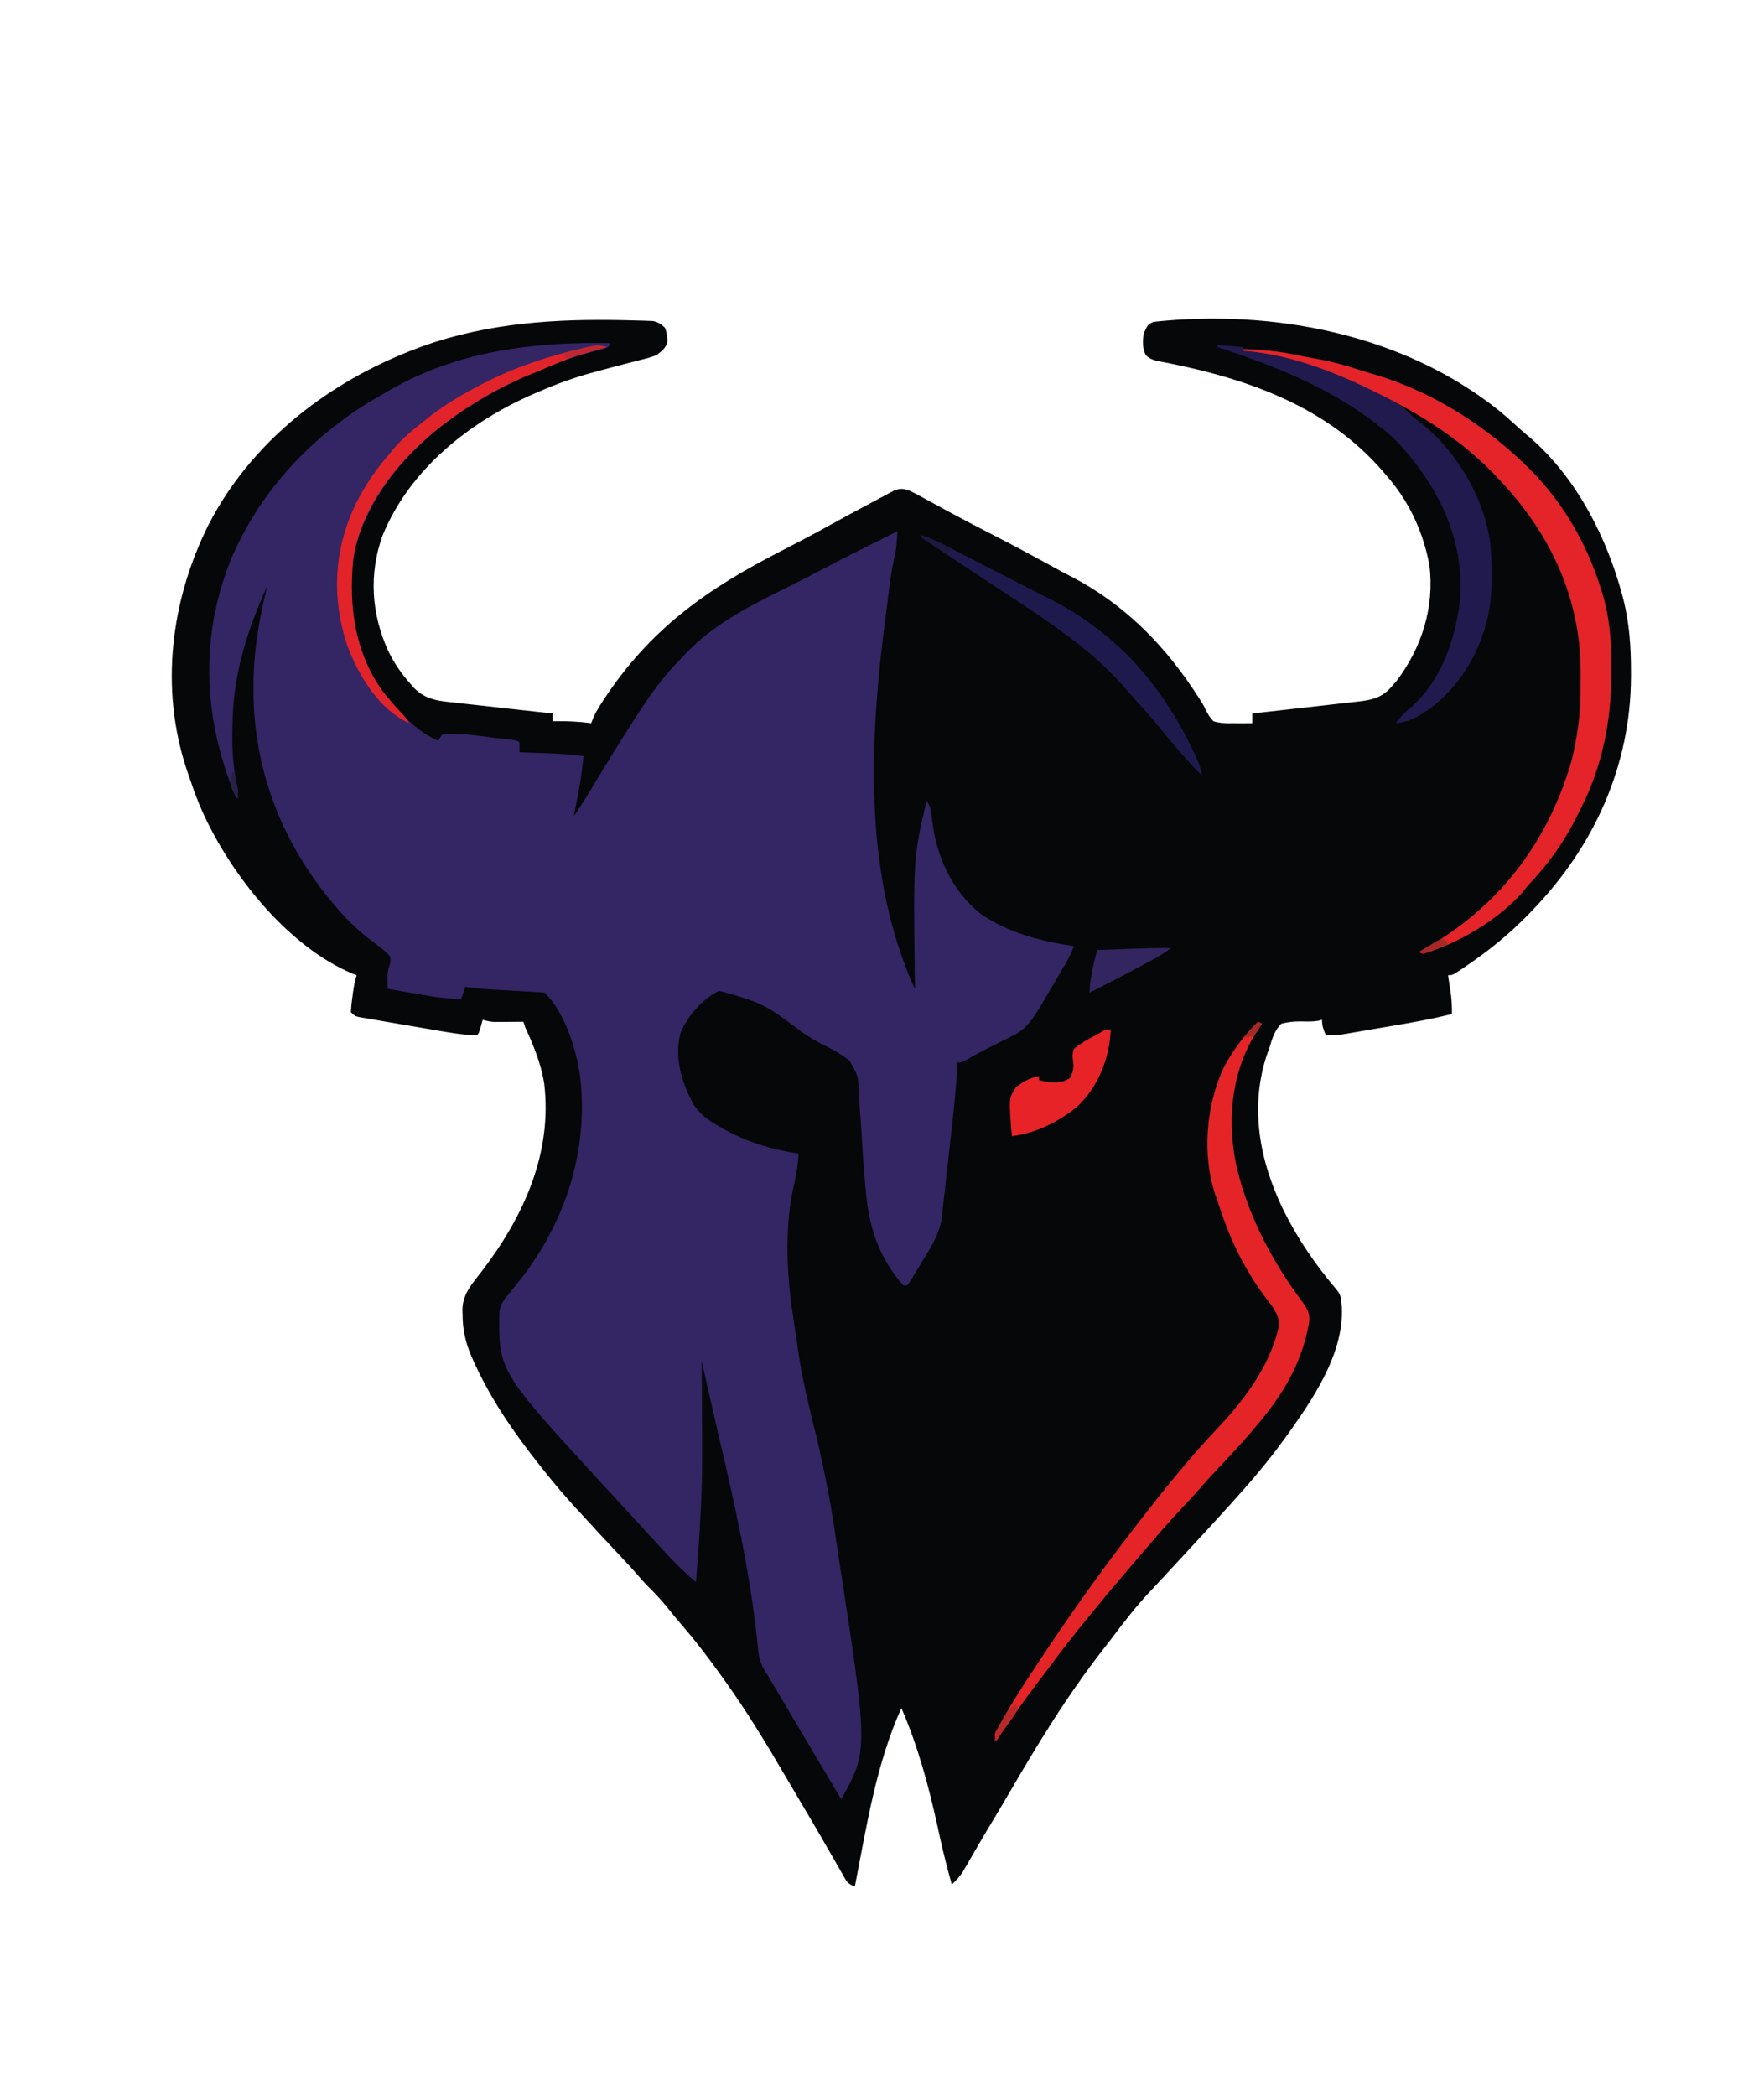 <?xml version="1.0" encoding="UTF-8"?>
<svg version="1.1" xmlns="http://www.w3.org/2000/svg" width="910" height="1081">
<path d="M0 0 C1.018 0.022 2.035 0.045 3.084 0.068 C4.504 0.121 4.504 0.121 5.953 0.176 C7.201 0.215 7.201 0.215 8.474 0.255 C11.255 0.783 12.674 1.791 14.75 3.688 C15.535 5.773 15.535 5.773 15.812 8.062 C15.927 8.813 16.042 9.563 16.16 10.336 C15.518 14.018 13.581 15.318 10.75 17.688 C7.993 18.892 5.169 19.594 2.25 20.301 C1.426 20.516 0.601 20.731 -0.248 20.953 C-2.005 21.412 -3.763 21.863 -5.524 22.308 C-10.091 23.467 -14.641 24.689 -19.191 25.914 C-20.079 26.153 -20.966 26.391 -21.881 26.637 C-31.635 29.288 -40.994 32.631 -50.25 36.688 C-50.986 37.003 -51.721 37.318 -52.479 37.642 C-85.909 52.074 -117.034 76.73 -130.996 111.16 C-137.957 130.743 -136.688 150.999 -128.218 169.898 C-125.08 176.463 -121.166 182.296 -116.25 187.688 C-115.766 188.253 -115.282 188.819 -114.783 189.401 C-108.589 195.786 -101.765 196.269 -93.25 197.121 C-91.804 197.288 -90.358 197.457 -88.912 197.629 C-85.134 198.071 -81.352 198.478 -77.569 198.877 C-73.699 199.291 -69.832 199.74 -65.965 200.186 C-58.397 201.053 -50.825 201.882 -43.25 202.688 C-43.25 204.007 -43.25 205.327 -43.25 206.688 C-42.56 206.676 -41.871 206.664 -41.16 206.652 C-35.092 206.594 -29.266 206.898 -23.25 207.688 C-22.975 206.953 -22.701 206.219 -22.418 205.463 C-21.321 202.856 -20.093 200.653 -18.562 198.281 C-18.034 197.462 -17.506 196.642 -16.962 195.798 C7.248 158.88 36.488 138.436 75.238 118.615 C82.885 114.701 90.477 110.712 98 106.562 C105.806 102.279 113.62 98.011 121.489 93.845 C122.694 93.204 123.896 92.558 125.095 91.907 C126.766 91.002 128.447 90.116 130.129 89.23 C131.094 88.715 132.059 88.2 133.053 87.669 C136.24 86.509 137.561 86.619 140.75 87.688 C142.646 88.574 144.509 89.533 146.344 90.539 C147.442 91.135 148.54 91.732 149.671 92.346 C150.253 92.666 150.835 92.986 151.435 93.316 C154.566 95.036 157.709 96.734 160.852 98.434 C161.502 98.786 162.153 99.139 162.824 99.502 C169.708 103.224 176.663 106.802 183.625 110.375 C194.145 115.782 204.573 121.337 214.93 127.051 C217.915 128.695 220.912 130.302 223.945 131.855 C252.087 146.278 273.387 168.173 290.207 194.645 C290.636 195.305 291.065 195.966 291.508 196.647 C292.75 198.688 292.75 198.688 293.823 200.943 C294.963 203.203 295.947 204.905 297.75 206.688 C301.2 207.786 304.465 207.764 308.062 207.688 C308.994 207.699 309.925 207.711 310.885 207.723 C313.175 207.746 315.46 207.733 317.75 207.688 C317.75 206.037 317.75 204.387 317.75 202.688 C318.549 202.601 319.348 202.514 320.171 202.424 C327.721 201.598 335.268 200.747 342.812 199.869 C346.69 199.419 350.569 198.977 354.451 198.558 C358.201 198.153 361.948 197.722 365.694 197.274 C367.119 197.108 368.545 196.951 369.972 196.803 C378.165 195.949 384.312 195.232 389.75 188.688 C390.556 187.779 391.361 186.87 392.191 185.934 C405.221 168.681 411.878 147.755 409.125 126.125 C405.859 108.7 398.494 92.969 386.75 79.688 C386.04 78.857 385.329 78.027 384.598 77.172 C356.788 45.306 317.525 30.809 277.086 22.512 C276.247 22.337 275.409 22.162 274.545 21.982 C273.029 21.672 271.511 21.378 269.989 21.104 C266.982 20.505 265.062 19.982 262.809 17.852 C261.006 14.166 261.207 10.693 261.75 6.688 C263.831 2.147 263.831 2.147 266.75 0.688 C328.511 -5.904 395.468 6.903 444.785 46.242 C448.454 49.268 452.004 52.397 455.496 55.625 C457.49 57.45 459.537 59.16 461.625 60.875 C485.19 81.547 500.599 111.802 508.625 141.625 C508.816 142.332 509.007 143.04 509.204 143.769 C512.359 156.277 513.163 168.791 513.125 181.625 C513.124 182.39 513.123 183.154 513.121 183.942 C512.927 229.604 494.192 270.96 462.75 303.688 C462.207 304.258 461.664 304.828 461.104 305.416 C450.816 316.171 439.885 324.988 427.562 333.312 C426.914 333.751 426.266 334.19 425.598 334.642 C420.995 337.688 420.995 337.688 418.75 337.688 C418.894 338.629 419.039 339.57 419.188 340.539 C419.373 341.784 419.559 343.03 419.75 344.312 C419.936 345.542 420.121 346.772 420.312 348.039 C420.705 351.309 420.782 354.401 420.75 357.688 C409.6 360.525 398.3 362.419 386.963 364.332 C383.728 364.879 380.495 365.434 377.262 365.99 C375.195 366.342 373.129 366.693 371.062 367.043 C369.62 367.291 369.62 367.291 368.149 367.545 C367.25 367.695 366.352 367.846 365.426 368.001 C364.249 368.2 364.249 368.2 363.048 368.404 C360.594 368.707 358.22 368.736 355.75 368.688 C354.493 365.781 353.75 363.891 353.75 360.688 C353.089 360.856 352.427 361.025 351.746 361.199 C348.74 361.689 345.959 361.613 342.925 361.519 C339.291 361.487 336.308 361.806 332.75 362.688 C329.314 366.183 328.137 370.052 326.75 374.688 C326.368 375.742 325.987 376.796 325.594 377.883 C316.209 405.164 321.387 433.113 333.665 458.488 C340.914 473.175 350.005 486.613 360.621 499.102 C362.962 501.945 363.503 503.065 363.75 506.688 C363.843 507.664 363.843 507.664 363.938 508.66 C365.135 531.073 351.148 553.087 338.75 570.688 C338.208 571.458 337.667 572.229 337.108 573.023 C329.246 584.123 320.846 594.581 311.75 604.688 C310.949 605.587 310.149 606.487 309.324 607.414 C299.104 618.85 288.638 630.069 278.229 641.333 C277.478 642.147 277.478 642.147 276.711 642.977 C276.211 643.517 275.712 644.058 275.197 644.615 C274.19 645.706 273.183 646.798 272.178 647.891 C269.805 650.47 267.421 653.033 265.008 655.574 C257.838 663.191 251.527 671.315 245.261 679.685 C243.923 681.458 242.568 683.214 241.195 684.961 C222.471 708.842 206.777 734.681 191.556 760.873 C188.425 766.256 185.229 771.595 182.004 776.922 C180.125 780.039 178.294 783.182 176.465 786.328 C175.883 787.326 175.3 788.324 174.7 789.352 C173.55 791.325 172.405 793.3 171.265 795.279 C170.738 796.181 170.211 797.083 169.668 798.012 C169.202 798.817 168.735 799.622 168.255 800.452 C166.646 802.842 164.845 804.719 162.75 806.688 C160.623 798.987 158.604 791.284 156.891 783.48 C156.738 782.787 156.586 782.093 156.429 781.378 C156.115 779.946 155.801 778.514 155.487 777.082 C150.861 756.105 145.351 735.431 136.75 715.688 C123.668 744.687 118.813 776.671 112.75 807.688 C108.735 806.349 108.283 804.659 106.195 801.02 C105.689 800.147 105.689 800.147 105.173 799.256 C104.065 797.342 102.97 795.421 101.875 793.5 C101.103 792.162 100.33 790.824 99.556 789.488 C98.001 786.8 96.45 784.11 94.902 781.419 C92.098 776.549 89.242 771.709 86.375 766.875 C83.046 761.263 79.724 755.648 76.433 750.013 C66.775 733.486 56.907 717.264 45.75 701.688 C45.148 700.844 44.546 700 43.926 699.131 C37.381 689.994 30.649 681.103 23.277 672.617 C20.787 669.73 18.388 666.785 16 663.812 C13.017 660.145 9.938 656.742 6.531 653.468 C4.76 651.698 3.124 649.864 1.492 647.965 C-2.075 643.86 -5.765 639.889 -9.5 635.938 C-15.807 629.238 -22.05 622.486 -28.25 615.688 C-29.102 614.765 -29.954 613.842 -30.832 612.891 C-36.548 606.674 -41.998 600.3 -47.25 593.688 C-48.04 592.699 -48.04 592.699 -48.845 591.69 C-62.645 574.368 -75.175 556.508 -84.188 536.188 C-84.47 535.553 -84.753 534.919 -85.044 534.266 C-88.113 527.097 -89.61 520.396 -89.625 512.625 C-89.649 511.957 -89.674 511.288 -89.699 510.6 C-89.748 502.211 -84.582 496.641 -79.688 490.375 C-58.151 462.134 -43.097 429.487 -47.555 393.208 C-49.245 383.077 -52.977 373.971 -57.25 364.688 C-57.58 363.697 -57.91 362.707 -58.25 361.688 C-59.431 361.699 -60.612 361.711 -61.828 361.723 C-63.385 361.732 -64.943 361.741 -66.5 361.75 C-67.277 361.758 -68.055 361.767 -68.855 361.775 C-69.987 361.78 -69.987 361.78 -71.141 361.785 C-72.178 361.793 -72.178 361.793 -73.235 361.801 C-75.35 361.682 -77.216 361.264 -79.25 360.688 C-79.559 361.822 -79.869 362.956 -80.188 364.125 C-81.25 367.688 -81.25 367.688 -82.25 368.688 C-90.099 368.494 -97.911 367.023 -105.629 365.691 C-106.763 365.498 -107.897 365.304 -109.065 365.105 C-111.439 364.698 -113.813 364.288 -116.187 363.877 C-119.832 363.247 -123.479 362.63 -127.127 362.014 C-129.44 361.615 -131.753 361.216 -134.066 360.816 C-135.159 360.633 -136.252 360.45 -137.377 360.261 C-138.885 359.995 -138.885 359.995 -140.424 359.725 C-141.31 359.572 -142.196 359.42 -143.109 359.263 C-145.25 358.688 -145.25 358.688 -147.25 356.688 C-147.094 353.98 -146.83 351.424 -146.438 348.75 C-146.341 348.021 -146.245 347.292 -146.146 346.541 C-145.727 343.469 -145.233 340.635 -144.25 337.688 C-145.335 337.283 -145.335 337.283 -146.441 336.871 C-181.135 322.251 -211.454 282.949 -225.535 249.387 C-227.612 244.211 -229.481 238.976 -231.25 233.688 C-231.505 232.933 -231.76 232.178 -232.023 231.401 C-245.835 189.499 -240.143 144.193 -220.63 105.241 C-196.682 58.896 -152.435 26.984 -103.562 11 C-69.624 0.292 -35.285 -1.09 0 0 Z " fill="#050708" transform="translate(328.25,165.312)"/>
<path d="M0 0 C-1 2 -1 2 -2.835 2.698 C-3.627 2.908 -4.419 3.117 -5.234 3.332 C-6.551 3.69 -6.551 3.69 -7.894 4.054 C-8.837 4.305 -9.779 4.555 -10.75 4.812 C-24.457 8.599 -37.259 13.717 -50 20 C-50.746 20.368 -51.492 20.735 -52.26 21.114 C-86.161 37.99 -117.215 63.096 -130 100 C-137.416 122.515 -133.969 148.258 -123.914 169.344 C-121.207 174.697 -117.828 179.393 -114 184 C-113.288 184.862 -112.577 185.725 -111.844 186.613 C-105.423 194.063 -98.178 201.135 -89 205 C-88.34 204.01 -87.68 203.02 -87 202 C-78.504 200.743 -69.279 202.446 -60.812 203.438 C-58.975 203.64 -58.975 203.64 -57.1 203.846 C-48.134 204.866 -48.134 204.866 -47 206 C-46.959 207.666 -46.957 209.334 -47 211 C-45.927 211.038 -45.927 211.038 -44.832 211.076 C-41.555 211.193 -38.277 211.315 -35 211.438 C-33.875 211.477 -32.749 211.516 -31.59 211.557 C-25.668 211.782 -19.865 212.145 -14 213 C-14.582 220.147 -15.665 227.095 -17.062 234.125 C-17.249 235.081 -17.435 236.038 -17.627 237.023 C-18.081 239.35 -18.538 241.675 -19 244 C-14.913 237.991 -11.072 231.88 -7.375 225.625 C-1.42 215.638 4.707 205.777 11 196 C11.565 195.116 12.13 194.231 12.712 193.32 C19.744 182.352 26.759 172.213 36 163 C36.784 162.157 37.568 161.314 38.375 160.445 C53.395 144.585 72.623 135.081 91.939 125.514 C98.214 122.406 104.442 119.227 110.625 115.938 C120.246 110.824 129.988 105.96 139.749 101.118 C142.502 99.751 145.251 98.377 148 97 C147.883 98.646 147.756 100.292 147.625 101.938 C147.555 102.854 147.486 103.771 147.414 104.715 C147.089 107.294 146.645 109.667 146.055 112.188 C144.845 117.439 144.16 122.718 143.5 128.062 C143.324 129.446 143.324 129.446 143.145 130.857 C142.896 132.816 142.651 134.776 142.408 136.735 C142.117 139.062 141.82 141.387 141.518 143.712 C134.107 201.019 130.874 264.99 151.562 319.938 C152.018 321.172 152.018 321.172 152.482 322.432 C153.834 326.063 155.249 329.542 157 333 C156.991 332.355 156.982 331.709 156.973 331.045 C156.113 265.533 156.113 265.533 163 236 C165.345 239.517 165.411 241.572 165.812 245.75 C167.982 264.525 175.846 282.142 190.688 294.188 C205.132 304.214 221.809 308.412 239 311 C237.417 315.38 235.195 319.289 232.824 323.277 C232.214 324.311 232.214 324.311 231.591 325.365 C230.731 326.818 229.869 328.269 229.006 329.719 C227.696 331.923 226.396 334.132 225.096 336.342 C224.256 337.758 223.415 339.174 222.574 340.59 C222.191 341.243 221.807 341.896 221.412 342.57 C217.786 348.627 214.292 353.792 207.797 357.035 C206.816 357.535 205.835 358.034 204.824 358.549 C203.81 359.048 202.795 359.548 201.75 360.062 C199.744 361.073 197.739 362.085 195.734 363.098 C194.77 363.58 193.805 364.062 192.811 364.559 C189.397 366.309 186.067 368.187 182.751 370.115 C181 371 181 371 179 371 C178.948 371.891 178.896 372.782 178.842 373.7 C178.244 383.346 177.336 392.928 176.258 402.531 C176.132 403.656 176.132 403.656 176.004 404.803 C175.564 408.754 175.119 412.704 174.671 416.654 C174.212 420.709 173.767 424.765 173.324 428.822 C172.978 431.971 172.622 435.119 172.263 438.267 C172.094 439.763 171.929 441.258 171.768 442.755 C171.542 444.844 171.302 446.931 171.059 449.018 C170.86 450.792 170.86 450.792 170.658 452.602 C169.052 460.896 164.28 467.82 159.938 474.938 C159.3 476.003 158.663 477.068 158.006 478.166 C157.394 479.172 156.783 480.178 156.152 481.215 C155.317 482.593 155.317 482.593 154.465 484 C153.981 484.66 153.498 485.32 153 486 C152.34 486 151.68 486 151 486 C138.906 472.443 133.564 456.884 131.812 439.125 C131.724 438.251 131.636 437.377 131.546 436.476 C130.621 426.936 130.015 417.382 129.474 407.814 C129.225 403.734 128.908 399.66 128.582 395.585 C128.38 392.696 128.283 389.816 128.191 386.922 C127.703 377.761 127.703 377.761 123.18 370.076 C118.607 366.43 113.57 363.754 108.339 361.177 C105.212 359.603 102.354 357.775 99.422 355.863 C79.025 340.578 79.025 340.578 56 334 C47.225 338.387 39.693 346.965 36 356 C32.841 368.922 36.563 381.035 42.688 392.5 C46.179 397.829 50.526 400.868 56 404 C56.565 404.327 57.13 404.655 57.711 404.992 C69.991 411.988 83.052 415.883 97 418 C96.538 424.914 95.325 431.477 93.719 438.215 C89.894 458.356 90.907 480.788 94 501 C94.269 502.836 94.538 504.672 94.807 506.508 C98.536 531.988 98.536 531.988 104.402 557.039 C106.363 564.151 107.91 571.348 109.438 578.562 C109.667 579.641 109.667 579.641 109.901 580.742 C112.591 593.469 114.801 606.223 116.591 619.109 C116.97 621.786 117.379 624.455 117.801 627.125 C132.963 725.771 132.963 725.771 119 751 C111.164 737.986 103.396 724.934 95.681 711.848 C93.933 708.886 92.182 705.925 90.43 702.965 C89.845 701.977 89.26 700.988 88.658 699.97 C87.543 698.086 86.428 696.202 85.313 694.319 C84.314 692.63 83.321 690.939 82.334 689.244 C81.52 687.874 80.678 686.521 79.791 685.198 C76.464 680.082 76.139 675.168 75.625 669.25 C71.852 633.252 63.779 597.704 55.52 562.512 C53.674 554.644 51.901 546.759 50.125 538.875 C49.72 537.078 49.72 537.078 49.307 535.245 C48.538 531.83 47.769 528.415 47 525 C47.004 525.688 47.009 526.376 47.013 527.085 C47.377 586.179 47.377 586.179 46.062 610.125 C45.997 611.318 45.997 611.318 45.93 612.536 C45.433 621.369 44.787 630.188 44 639 C38.87 634.751 34.262 630.27 29.75 625.375 C28.77 624.321 28.77 624.321 27.77 623.245 C25.842 621.168 23.92 619.085 22 617 C21.483 616.439 20.966 615.878 20.434 615.3 C18.178 612.848 15.927 610.39 13.68 607.93 C11.286 605.312 8.883 602.704 6.475 600.1 C4.459 597.92 2.447 595.738 0.435 593.555 C-0.93 592.076 -2.297 590.598 -3.664 589.121 C-57.873 530.129 -57.873 530.129 -57.384 499.518 C-56.723 495.183 -54.357 492.503 -51.562 489.25 C-50.448 487.858 -49.338 486.464 -48.23 485.066 C-47.679 484.381 -47.128 483.695 -46.56 482.989 C-23.159 453.157 -11.404 416.268 -15.677 378.579 C-17.68 364.147 -23.413 345.587 -34 335 C-36.351 334.781 -38.679 334.621 -41.035 334.5 C-41.747 334.459 -42.459 334.419 -43.193 334.377 C-45.483 334.247 -47.772 334.123 -50.062 334 C-52.327 333.876 -54.592 333.751 -56.857 333.623 C-58.267 333.543 -59.677 333.466 -61.088 333.393 C-65.765 333.131 -70.36 332.621 -75 332 C-75.66 333.98 -76.32 335.96 -77 338 C-84.985 338.412 -92.669 336.87 -100.5 335.5 C-101.909 335.259 -103.318 335.018 -104.727 334.777 C-108.152 334.192 -111.576 333.598 -115 333 C-115.032 331.583 -115.055 330.167 -115.074 328.75 C-115.088 327.961 -115.102 327.172 -115.116 326.359 C-115.002 324.031 -114.543 322.201 -113.812 320 C-113.418 318.002 -113.418 318.002 -114 316 C-116.804 312.979 -120.044 310.663 -123.367 308.24 C-131.002 302.442 -138.008 295.457 -144 288 C-144.745 287.092 -145.49 286.185 -146.258 285.25 C-170.665 254.645 -184.21 218.426 -184.25 179.25 C-184.251 178.567 -184.252 177.883 -184.253 177.179 C-184.235 159.234 -181.477 142.341 -177 125 C-187.128 146.949 -194.631 170.639 -195 195 C-195.024 195.796 -195.049 196.592 -195.074 197.413 C-195.401 208.275 -195 218.335 -192.559 228.945 C-192 232 -192 232 -193 235 C-209.916 195.064 -212.294 153.141 -196.219 112.371 C-181.187 76.06 -152.855 46.218 -118.819 27.029 C-117.059 26.033 -115.314 25.009 -113.57 23.984 C-78.662 3.94 -39.444 -0.757 0 0 Z " fill="#342565" transform="translate(315,177)"/>
<path d="M0 0 C9.632 0.342 18.814 1.111 28.258 3.188 C31.472 3.885 34.687 4.476 37.929 5.028 C45.637 6.36 52.957 8.367 60.383 10.812 C63.326 11.779 66.269 12.662 69.25 13.5 C96.396 21.715 122.397 37.673 143 57 C143.524 57.487 144.048 57.974 144.587 58.475 C163.697 76.392 176.999 98.537 184.812 123.5 C185.103 124.413 185.393 125.325 185.692 126.266 C189.501 138.993 190.371 151.9 190.312 165.125 C190.309 166.129 190.309 166.129 190.306 167.154 C190.178 192.105 185.549 215.76 174 238 C173.375 239.253 172.752 240.507 172.129 241.762 C165.943 254.004 158.315 264.876 148.941 274.902 C146.853 277.098 146.853 277.098 144.625 280.062 C133.077 292.986 116.487 303.373 100.375 309.5 C99.676 309.768 98.976 310.035 98.255 310.311 C96.526 310.939 94.764 311.478 93 312 C92.34 311.67 91.68 311.34 91 311 C91.502 310.724 92.005 310.449 92.522 310.165 C131.347 288.699 157.14 255.483 169.625 212.75 C172.865 199.754 174.5 187.226 174.391 173.843 C174.375 171.5 174.391 169.159 174.41 166.816 C174.462 128.705 158.874 95.401 133 68 C132.278 67.214 131.556 66.427 130.812 65.617 C97.293 30.399 46.839 9.789 0 1 C0 0.67 0 0.34 0 0 Z " fill="#E42429" transform="translate(641,180)"/>
<path d="M0 0 C0.99 0.495 0.99 0.495 2 1 C1.553 1.643 1.105 2.286 0.645 2.949 C-13.199 23.641 -16.065 47.589 -11.714 71.811 C-6.297 97.697 6.622 122.735 22.388 143.86 C25.078 147.485 26.759 149.874 26.41 154.535 C23.16 174.064 14.443 189.847 2 205 C1.515 205.594 1.03 206.188 0.531 206.799 C-5.884 214.597 -12.707 222.003 -19.661 229.32 C-23.301 233.152 -26.824 237.059 -30.288 241.049 C-32.96 244.094 -35.729 247.045 -38.5 250 C-43.092 254.925 -47.622 259.883 -52 265 C-52.888 266.034 -53.776 267.068 -54.664 268.102 C-56.716 270.492 -58.765 272.884 -60.812 275.277 C-62.912 277.732 -65.017 280.182 -67.125 282.629 C-73.189 289.67 -79.146 296.782 -85 304 C-86.007 305.226 -87.015 306.451 -88.023 307.676 C-95.04 316.22 -101.786 324.922 -108.365 333.806 C-110.141 336.19 -111.936 338.559 -113.734 340.926 C-121.175 350.739 -128.332 360.645 -135 371 C-136 368 -136 368 -135.37 366.277 C-135.016 365.647 -134.662 365.016 -134.297 364.367 C-133.899 363.652 -133.502 362.938 -133.092 362.201 C-132.428 361.05 -132.428 361.05 -131.75 359.875 C-131.295 359.074 -130.841 358.273 -130.373 357.447 C-126 349.83 -121.288 342.454 -116.425 335.143 C-114.986 332.979 -113.557 330.808 -112.129 328.637 C-96.631 305.146 -80.25 282.235 -63 260 C-62.534 259.397 -62.068 258.795 -61.587 258.174 C-48.527 241.311 -35.062 224.584 -20.382 209.095 C-7.293 195.243 5.075 178.72 10 160 C10.193 159.279 10.387 158.559 10.586 157.816 C11.328 152.353 8.914 148.977 5.75 144.75 C5.308 144.171 4.866 143.591 4.411 142.995 C-5.222 130.308 -12.751 116.019 -18 101 C-18.29 100.211 -18.58 99.422 -18.879 98.609 C-19.377 97.201 -19.843 95.781 -20.277 94.352 C-20.81 92.617 -21.418 90.906 -22.066 89.211 C-28.969 68.672 -26.794 43.154 -17.812 23.812 C-13.101 14.876 -7.259 7.042 0 0 Z " fill="#E52428" transform="translate(649,527)"/>
<path d="M0 0 C4.29 0.33 8.58 0.66 13 1 C13 1.66 13 2.32 13 3 C14.299 3.083 15.599 3.165 16.938 3.25 C42.311 5.904 66.602 16.364 89 28 C89.689 28.354 90.379 28.708 91.089 29.072 C95.065 31.209 97.9 33.748 101 37 C102.715 38.372 104.444 39.726 106.188 41.062 C124.384 55.859 138.414 80.397 141 104 C142.025 119.269 142.255 134.476 137 149 C136.638 150.056 136.276 151.111 135.902 152.199 C129.544 169.033 116.796 185.211 100.379 193.031 C97.606 194.16 94.985 194.764 92 195 C94.287 191.855 96.674 189.412 99.688 187 C115.522 173.344 123.07 151.007 125.238 130.777 C127.265 100.727 114.875 74.989 95.676 52.965 C92.331 49.259 88.945 46.05 85 43 C83.98 42.194 82.961 41.389 81.91 40.559 C57.489 21.699 29.077 10.582 0 1 C0 0.67 0 0.34 0 0 Z " fill="#201A4E" transform="translate(628,178)"/>
<path d="M0 0 C5.153 1.535 9.714 3.761 14.465 6.227 C15.692 6.857 15.692 6.857 16.944 7.5 C19.611 8.871 22.274 10.247 24.938 11.625 C26.783 12.577 28.629 13.528 30.475 14.479 C33.277 15.923 36.079 17.368 38.88 18.814 C44.636 21.787 50.403 24.736 56.18 27.668 C58.245 28.72 60.309 29.772 62.373 30.826 C63.643 31.472 64.913 32.115 66.186 32.756 C100.72 50.173 124.022 76.718 140.5 111.188 C140.839 111.894 141.177 112.601 141.526 113.33 C143.168 116.859 144.46 120.135 145 124 C141.03 120.133 137.365 116.073 133.75 111.875 C133.178 111.213 132.606 110.552 132.016 109.87 C128.72 106.044 125.487 102.177 122.312 98.25 C118.484 93.523 114.451 89.022 110.328 84.551 C108.371 82.406 106.491 80.224 104.625 78 C85.377 56.035 58.462 39.786 34.312 23.812 C32.642 22.704 30.972 21.595 29.303 20.486 C19.888 14.234 19.888 14.234 10.455 8.009 C9.067 7.093 7.68 6.178 6.293 5.262 C5.652 4.842 5.011 4.423 4.35 3.991 C2.883 3.02 1.438 2.014 0 1 C0 0.67 0 0.34 0 0 Z " fill="#1F1A4E" transform="translate(475,276)"/>
<path d="M0 0 C-0.959 0.279 -0.959 0.279 -1.937 0.563 C-17.069 4.792 -17.069 4.792 -31.537 10.81 C-33.861 11.933 -36.186 12.879 -38.598 13.797 C-54.434 20.073 -69.423 28.745 -83 39 C-83.99 39.748 -84.98 40.495 -86 41.266 C-107.002 57.853 -127.032 82.379 -130.769 109.663 C-133.234 134.564 -129.756 159.243 -114.129 179.457 C-111.11 183.063 -107.993 186.565 -104.785 190.004 C-103 192 -103 192 -102 194 C-117.556 186.857 -127.929 169.544 -133.812 154.125 C-142.148 128.808 -140.768 103.724 -128.915 79.8 C-124.243 70.604 -118.736 62.798 -112 55 C-111.425 54.291 -110.85 53.582 -110.258 52.852 C-105.493 47.083 -99.889 42.581 -94 38 C-92.608 36.884 -92.608 36.884 -91.188 35.746 C-83.259 29.552 -74.897 24.637 -66 20 C-65.285 19.623 -64.57 19.247 -63.833 18.859 C-47.358 10.292 -29.763 4.587 -11.688 0.438 C-10.595 0.185 -10.595 0.185 -9.48 -0.073 C-5.943 -0.823 -3.449 -1.026 0 0 Z " fill="#E2242A" transform="translate(313,179)"/>
<path d="M0 0 C-0.665 15.04 -6.384 29.551 -17.457 39.938 C-26.941 47.629 -38.835 53.579 -51 55 C-52.634 35.512 -52.634 35.512 -48.914 29.793 C-45.175 26.838 -41.687 24.931 -37 24 C-37 24.66 -37 25.32 -37 26 C-34.229 26.924 -32.433 27.163 -29.562 27.188 C-28.42 27.209 -28.42 27.209 -27.254 27.23 C-24.712 26.971 -23.147 26.375 -21 25 C-19.629 22.189 -18.835 20.025 -19.34 16.887 C-19.755 14.185 -19.881 12.613 -19 10 C-14.974 6.692 -10.61 4.394 -6 2 C-3 0 -3 0 0 0 Z " fill="#E72328" transform="translate(573,531)"/>
<path d="M0 0 C-3.059 2.422 -6.221 4.3 -9.656 6.145 C-10.762 6.739 -11.868 7.334 -13.008 7.947 C-14.16 8.563 -15.313 9.178 -16.5 9.812 C-18.182 10.718 -18.182 10.718 -19.898 11.643 C-27.202 15.56 -34.566 19.336 -42 23 C-41.64 17.389 -40.865 12.091 -39.457 6.641 C-39.185 5.579 -38.913 4.517 -38.632 3.423 C-38.423 2.623 -38.215 1.824 -38 1 C-33.542 0.83 -29.083 0.665 -24.625 0.5 C-23.373 0.452 -22.122 0.405 -20.832 0.355 C-13.884 0.101 -6.953 -0.073 0 0 Z " fill="#332560" transform="translate(604,489)"/>
<path d="M0 0 C0.33 0.99 0.66 1.98 1 3 C-0.525 5.481 -2.07 7.744 -3.812 10.062 C-4.277 10.7 -4.742 11.337 -5.221 11.994 C-7.038 14.468 -8.826 16.826 -11 19 C-10.407 14.668 -8.834 11.564 -6.625 7.812 C-6.019 6.767 -5.413 5.722 -4.789 4.645 C-3 2 -3 2 0 0 Z " fill="#B82927" transform="translate(524,879)"/>
<path d="M0 0 C-6.93 1.98 -13.86 3.96 -21 6 C-21.33 5.01 -21.66 4.02 -22 3 C-19.086 2.301 -16.169 1.616 -13.25 0.938 C-12.425 0.738 -11.6 0.539 -10.75 0.334 C-9.551 0.058 -9.551 0.058 -8.328 -0.223 C-7.595 -0.395 -6.862 -0.568 -6.106 -0.746 C-4 -1 -4 -1 0 0 Z " fill="#C12730" transform="translate(313,179)"/>
<path d="M0 0 C5.685 1.646 10.767 4.29 16 7 C15.01 8.485 15.01 8.485 14 10 C11.664 8.525 9.331 7.045 7 5.562 C6.332 5.142 5.665 4.721 4.977 4.287 C3.3 3.218 1.648 2.112 0 1 C0 0.67 0 0.34 0 0 Z " fill="#1C193E" transform="translate(475,276)"/>
<path d="M0 0 C2 1 2 1 3 3 C0.879 3.863 -1.247 4.716 -3.375 5.562 C-5.15 6.276 -5.15 6.276 -6.961 7.004 C-10 8 -10 8 -12 7 C-10.048 5.803 -8.088 4.618 -6.125 3.438 C-5.034 2.776 -3.944 2.115 -2.82 1.434 C-1.89 0.961 -0.959 0.487 0 0 Z " fill="#A62926" transform="translate(744,484)"/>
<path d="M0 0 C0.33 0 0.66 0 1 0 C1.66 4.62 2.32 9.24 3 14 C-0.589 9.215 -0.589 9.215 -1 5 C-0.562 2.188 -0.562 2.188 0 0 Z " fill="#282144" transform="translate(120,398)"/>
<path d="M0 0 C0.66 0.33 1.32 0.66 2 1 C-1.323 6.785 -1.323 6.785 -4.75 7.875 C-5.492 7.916 -6.235 7.957 -7 8 C-6.021 6.854 -5.042 5.708 -4.062 4.562 C-3.517 3.924 -2.972 3.286 -2.41 2.629 C-1.632 1.73 -0.841 0.841 0 0 Z " fill="#A52A27" transform="translate(649,527)"/>
</svg>
